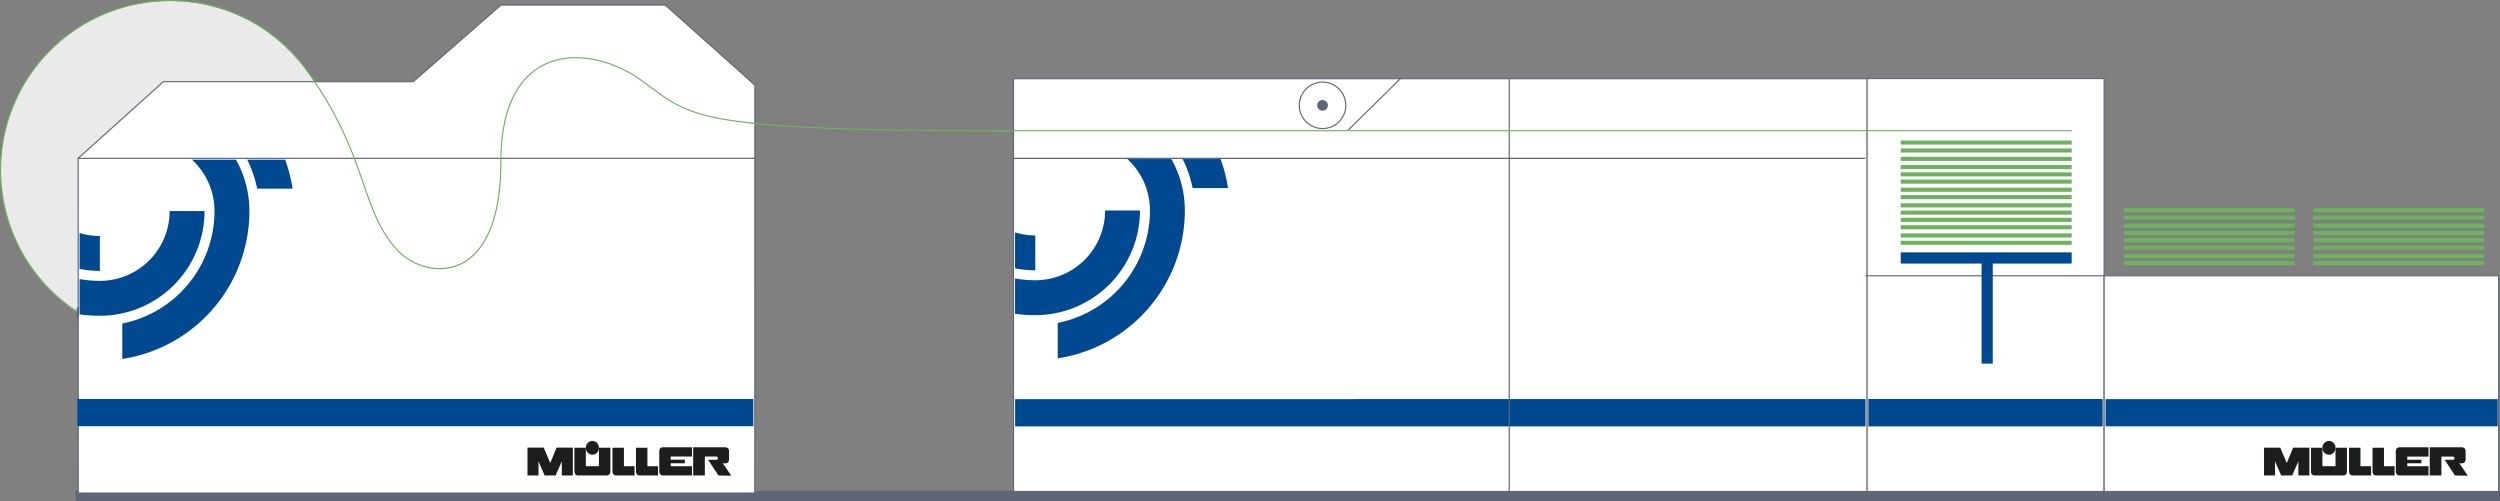 <svg xmlns="http://www.w3.org/2000/svg" width="1254.282" height="251.362" viewBox="0 0 1254.282 251.362">
  <rect x="0" y="0" width="1254.282" height="251.362" fill="#808080" stroke="none"/>
  <g id="Zeichnung-02" transform="translate(0.275 0.289)">
    <g id="Gruppe_3979" data-name="Gruppe 3979" transform="translate(-2686.234 -4731.902)">
      <path id="Pfad_4426" data-name="Pfad 4426" d="M554.6-241.981H435.536V-449.565H554.6Z" transform="translate(3187.026 5220.59)" fill="#fff" stroke="#606677" stroke-linecap="round" stroke-linejoin="round" stroke-width="0.579"/>
      <path id="Pfad_4427" data-name="Pfad 4427" d="M680.617-301.74H482.695V-410.372H680.617Z" transform="translate(3258.932 5280.35)" fill="#fff" stroke="#606677" stroke-linecap="round" stroke-linejoin="round" stroke-width="0.579"/>
      <path id="Pfad_4428" data-name="Pfad 4428" d="M258.587,125.314H-169.581l-.013-167.539V-82.187H258.587Z" transform="translate(3364.044 4853.29)" fill="#fff"/>
      <path id="Pfad_4429" data-name="Pfad 4429" d="M258.587,125.314H-169.581l-.013-167.539V-82.187H258.587Z" transform="translate(3364.044 4853.29)" fill="none" stroke="#606677" stroke-linecap="round" stroke-linejoin="round" stroke-width="0.579"/>
      <path id="Pfad_4430" data-name="Pfad 4430" d="M553.4-372.138H435.839v-13.747H553.4Z" transform="translate(3187.488 5317.686)" fill="#004991"/>
      <path id="Pfad_4431" data-name="Pfad 4431" d="M679.739-372.218H482.978v-13.644H679.739Z" transform="translate(3259.363 5317.721)" fill="#004991"/>
      <path id="Pfad_4432" data-name="Pfad 4432" d="M692.973-372.185H266.284v-13.682H692.973Z" transform="translate(2928.961 5317.713)" fill="#004991"/>
      <path id="Pfad_4433" data-name="Pfad 4433" d="M528.047-409.408H442.272v-5.618h85.776Z" transform="translate(3197.297 5273.253)" fill="#004991"/>
      <path id="Pfad_4434" data-name="Pfad 4434" d="M442.272-415.287h85.776v-2.055H442.272Z" transform="translate(3197.297 5269.722)" fill="#6db25e"/>
      <path id="Pfad_4435" data-name="Pfad 4435" d="M442.272-416.737h85.776v-2.055H442.272Z" transform="translate(3197.297 5267.511)" fill="#6db25e"/>
      <path id="Pfad_4436" data-name="Pfad 4436" d="M442.272-418.368h85.776v-2.055H442.272Z" transform="translate(3197.297 5265.024)" fill="#6db25e"/>
      <path id="Pfad_4437" data-name="Pfad 4437" d="M442.272-419.837h85.776v-2.055H442.272Z" transform="translate(3197.297 5262.784)" fill="#6db25e"/>
      <path id="Pfad_4438" data-name="Pfad 4438" d="M442.272-421.276h85.776v-2.055H442.272Z" transform="translate(3197.297 5260.591)" fill="#6db25e"/>
      <path id="Pfad_4439" data-name="Pfad 4439" d="M442.272-422.725h85.776v-2.055H442.272Z" transform="translate(3197.297 5258.381)" fill="#6db25e"/>
      <path id="Pfad_4440" data-name="Pfad 4440" d="M442.272-424.355h85.776v-2.055H442.272Z" transform="translate(3197.297 5255.896)" fill="#6db25e"/>
      <path id="Pfad_4441" data-name="Pfad 4441" d="M442.272-425.826h85.776v-2.055H442.272Z" transform="translate(3197.297 5253.653)" fill="#6db25e"/>
      <path id="Pfad_4442" data-name="Pfad 4442" d="M442.272-427.438h85.776V-429.5H442.272Z" transform="translate(3197.297 5251.19)" fill="#6db25e"/>
      <path id="Pfad_4443" data-name="Pfad 4443" d="M442.272-428.879h85.776v-2.055H442.272Z" transform="translate(3197.297 5248.998)" fill="#6db25e"/>
      <path id="Pfad_4444" data-name="Pfad 4444" d="M442.272-430.328h85.776v-2.055H442.272Z" transform="translate(3197.297 5246.789)" fill="#6db25e"/>
      <path id="Pfad_4445" data-name="Pfad 4445" d="M442.272-431.959h85.776v-2.055H442.272Z" transform="translate(3197.297 5244.302)" fill="#6db25e"/>
      <path id="Pfad_4446" data-name="Pfad 4446" d="M442.272-433.623h85.776v-2.058H442.272Z" transform="translate(3197.297 5241.759)" fill="#6db25e"/>
      <path id="Pfad_4447" data-name="Pfad 4447" d="M442.272-435.195h85.776v-2.055H442.272Z" transform="translate(3197.297 5239.367)" fill="#6db25e"/>
      <path id="Pfad_4448" data-name="Pfad 4448" d="M486.584-411.231h85.773v-2.055H486.584Z" transform="translate(3264.861 5275.906)" fill="#6db25e"/>
      <path id="Pfad_4449" data-name="Pfad 4449" d="M486.584-412.681h85.773v-2.055H486.584Z" transform="translate(3264.861 5273.696)" fill="#6db25e"/>
      <path id="Pfad_4450" data-name="Pfad 4450" d="M486.584-414.311h85.773v-2.055H486.584Z" transform="translate(3264.861 5271.21)" fill="#6db25e"/>
      <path id="Pfad_4451" data-name="Pfad 4451" d="M486.584-415.781h85.773v-2.055H486.584Z" transform="translate(3264.861 5268.969)" fill="#6db25e"/>
      <path id="Pfad_4452" data-name="Pfad 4452" d="M486.584-417.219h85.773v-2.055H486.584Z" transform="translate(3264.861 5266.776)" fill="#6db25e"/>
      <path id="Pfad_4453" data-name="Pfad 4453" d="M486.584-418.669h85.773v-2.055H486.584Z" transform="translate(3264.861 5264.565)" fill="#6db25e"/>
      <path id="Pfad_4454" data-name="Pfad 4454" d="M486.584-420.3h85.773v-2.055H486.584Z" transform="translate(3264.861 5262.08)" fill="#6db25e"/>
      <path id="Pfad_4455" data-name="Pfad 4455" d="M486.584-421.77h85.773v-2.055H486.584Z" transform="translate(3264.861 5259.837)" fill="#6db25e"/>
      <path id="Pfad_4456" data-name="Pfad 4456" d="M524.258-411.231h85.775v-2.055H524.258Z" transform="translate(3322.304 5275.906)" fill="#6db25e"/>
      <path id="Pfad_4457" data-name="Pfad 4457" d="M524.258-412.681h85.775v-2.055H524.258Z" transform="translate(3322.304 5273.696)" fill="#6db25e"/>
      <path id="Pfad_4458" data-name="Pfad 4458" d="M524.258-414.311h85.775v-2.055H524.258Z" transform="translate(3322.304 5271.21)" fill="#6db25e"/>
      <path id="Pfad_4459" data-name="Pfad 4459" d="M524.258-415.781h85.775v-2.055H524.258Z" transform="translate(3322.304 5268.969)" fill="#6db25e"/>
      <path id="Pfad_4460" data-name="Pfad 4460" d="M524.258-417.219h85.775v-2.055H524.258Z" transform="translate(3322.304 5266.776)" fill="#6db25e"/>
      <path id="Pfad_4461" data-name="Pfad 4461" d="M524.258-418.669h85.775v-2.055H524.258Z" transform="translate(3322.304 5264.565)" fill="#6db25e"/>
      <path id="Pfad_4462" data-name="Pfad 4462" d="M524.258-420.3h85.775v-2.055H524.258Z" transform="translate(3322.304 5262.08)" fill="#6db25e"/>
      <path id="Pfad_4463" data-name="Pfad 4463" d="M524.258-421.77h85.775v-2.055H524.258Z" transform="translate(3322.304 5259.837)" fill="#6db25e"/>
      <path id="Pfad_4464" data-name="Pfad 4464" d="M72.335,0H-47.441" transform="translate(3669.292 4869.977)" fill="none" stroke="#606677" stroke-width="0.579"/>
      <path id="Pfad_4465" data-name="Pfad 4465" d="M458.34-414.748h5.618v55.12H458.34Z" transform="translate(3221.797 5273.677)" fill="#004991"/>
      <path id="Pfad_4466" data-name="Pfad 4466" d="M14.075,7.037A11.653,11.653,0,1,1,2.423-4.615,11.651,11.651,0,0,1,14.075,7.037" transform="translate(3347.075 4777.424)" fill="#fff"/>
      <path id="Pfad_4467" data-name="Pfad 4467" d="M14.075,7.037A11.653,11.653,0,1,1,2.423-4.615,11.651,11.651,0,0,1,14.075,7.037Z" transform="translate(3347.075 4777.424)" fill="none" stroke="#606677" stroke-width="0.579"/>
      <path id="Pfad_4468" data-name="Pfad 4468" d="M3.239,1.619A2.686,2.686,0,0,1,.555,4.3,2.683,2.683,0,1,1,3.239,1.619" transform="translate(3348.942 4782.842)" fill="#606677"/>
      <path id="Pfad_4469" data-name="Pfad 4469" d="M6.142.909A35.043,35.043,0,0,1-4.028-.6V17.418a52.717,52.717,0,0,0,10.17.995Z" transform="translate(3199.243 4848.814)" fill="#004991"/>
      <path id="Pfad_4470" data-name="Pfad 4470" d="M21.105,0A34.915,34.915,0,0,1,32.429,25.77,57.532,57.532,0,0,1-13.842,82.193V99.965A75.041,75.041,0,0,0,49.935,25.77,52.273,52.273,0,0,0,43.172,0Z" transform="translate(3230.476 4811.429)" fill="#004991"/>
      <path id="Pfad_4471" data-name="Pfad 4471" d="M37.862,0H20.356A35.016,35.016,0,0,1-14.662,35.018a57.668,57.668,0,0,1-10.17-.9V51.843a75.493,75.493,0,0,0,10.17.689A52.53,52.53,0,0,0,37.862,0" transform="translate(3220.047 4837.2)" fill="#004991"/>
      <path id="Pfad_4472" data-name="Pfad 4472" d="M0,0A57.084,57.084,0,0,1,4.994,14.527H22.768A74.38,74.38,0,0,0,19.042,0Z" transform="translate(3279.307 4811.429)" fill="#004991"/>
      <path id="Pfad_4474" data-name="Pfad 4474" d="M16.054,0-10.529,26.207" transform="translate(3372.586 4771.002)" fill="none" stroke="#606677" stroke-width="0.572"/>
      <path id="Pfad_4475" data-name="Pfad 4475" d="M0,0V208.7" transform="translate(3443.154 4771.345)" fill="none" stroke="#606677" stroke-linecap="round" stroke-linejoin="round" stroke-width="0.579"/>
      <path id="Pfad_4476" data-name="Pfad 4476" d="M0,0,427.648.005" transform="translate(3194.202 4811.063)" fill="none" stroke="#606677" stroke-width="0.65"/>
      <path id="Pfad_4477" data-name="Pfad 4477" d="M326.831,0-198.737,0C-235.778,0-193.16.04-209,.04" transform="translate(3398.513 4797.195)" fill="none" stroke="#6db25e" stroke-width="0.579"/>
      <path id="Pfad_4479" data-name="Pfad 4479" d="M6.9,4.654,3.627-3.052h-8.15V10.912H1.009V3.866L4.1,10.912H9.6L12.7,3.866v7.047h5.532V-3.052h-8.15Z" transform="translate(3826.371 4959.252)" fill="#1c1e1c"/>
      <path id="Pfad_4480" data-name="Pfad 4480" d="M3.467,5.585V-3.663H-2.274V8.322a2.488,2.488,0,0,0,.386,1.255,1.976,1.976,0,0,0,1.278.661H14.107a1.976,1.976,0,0,0,1.278-.661,2.476,2.476,0,0,0,.389-1.255V-3.663H10.032V5.585Z" transform="translate(3847.677 4959.925)" fill="#1c1e1c"/>
      <path id="Pfad_4481" data-name="Pfad 4481" d="M6.681,5.585H1.357V-3.663H-4.382V8.322A2.488,2.488,0,0,0-4,9.577a1.98,1.98,0,0,0,1.28.661h9.4Z" transform="translate(3868.881 4959.925)" fill="#1c1e1c"/>
      <path id="Pfad_4482" data-name="Pfad 4482" d="M6.681,5.585H1.359V-3.663H-4.382V8.322A2.488,2.488,0,0,0-4,9.577a1.971,1.971,0,0,0,1.278.661h9.4Z" transform="translate(3880.67 4959.925)" fill="#1c1e1c"/>
      <path id="Pfad_4483" data-name="Pfad 4483" d="M9.909,5.728v4.653H-4.833a1.985,1.985,0,0,1-1.28-.661A2.488,2.488,0,0,1-6.5,8.465v-10.3A2.5,2.5,0,0,1-6.113-3.1a2,2,0,0,1,1.28-.661H9.909V.9H-.758v1.58H6.329v1.78H-.758V5.728Z" transform="translate(3894.473 4959.781)" fill="#1c1e1c"/>
      <path id="Pfad_4484" data-name="Pfad 4484" d="M11.526,8.616,7.324,2.4H8.758a1.988,1.988,0,0,0,1.28-.661,2.494,2.494,0,0,0,.389-1.26V-3.732a2.488,2.488,0,0,0-.389-1.257,1.988,1.988,0,0,0-1.28-.661H-7.559V8.488h5.845V-.985H4.042a.789.789,0,0,1,.8.813.759.759,0,0,1-.8.81H-.078L5.1,8.488Z" transform="translate(3912.553 4961.676)" fill="#1c1e1c"/>
      <path id="Pfad_4485" data-name="Pfad 4485" d="M0,2.093A3.376,3.376,0,0,1,3.277-1.373,3.374,3.374,0,0,1,6.554,2.093,3.371,3.371,0,0,1,3.277,5.557,3.372,3.372,0,0,1,0,2.093" transform="translate(3851.149 4954.212)" fill="#1c1e1c"/>
      <path id="Pfad_4487" data-name="Pfad 4487" d="M1295.933-362.554H79.594v-5.07H1295.933Z" transform="translate(2644.307 5345.529)" fill="#606677"/>
      <path id="Pfad_4488" data-name="Pfad 4488" d="M102.659,51.329A84.994,84.994,0,1,1,17.666-33.664a84.993,84.993,0,0,1,84.993,84.993" transform="translate(2753.563 4765.772)" fill="#eaeaea"/>
      <path id="Pfad_4490" data-name="Pfad 4490" d="M72.93,23.21h47.331l43.986-38.432h82.493l44.935,40.143-.008,36.743-.025,167.923H-47.806l-.025-167.943L-5.115,23.21Z" transform="translate(2773.017 4749.386)" fill="#fff"/>
      <path id="Pfad_4491" data-name="Pfad 4491" d="M72.93,23.21h47.331l43.986-38.432h82.493l44.935,40.143-.008,36.743-.025,167.923H-47.806l-.025-167.943L-5.115,23.21Z" transform="translate(2773.017 4749.386)" fill="none" stroke="#606677" stroke-linecap="round" stroke-linejoin="round" stroke-width="0.581"/>
      <path id="Pfad_4492" data-name="Pfad 4492" d="M419.083-372.217H79.942v-13.677H419.083Z" transform="translate(2644.837 5317.671)" fill="#004991"/>
      <path id="Pfad_4493" data-name="Pfad 4493" d="M0,0,340.03.005" transform="translate(2725.087 4811.05)" fill="none" stroke="#606677" stroke-width="0.579"/>
      <path id="Pfad_4494" data-name="Pfad 4494" d="M6.142.909A35.043,35.043,0,0,1-4.028-.6V17.418a52.737,52.737,0,0,0,10.17.995Z" transform="translate(2729.915 4849.115)" fill="#004991"/>
      <path id="Pfad_4495" data-name="Pfad 4495" d="M21.105,0A34.915,34.915,0,0,1,32.429,25.77,57.532,57.532,0,0,1-13.842,82.193V99.965A75.041,75.041,0,0,0,49.935,25.77,52.248,52.248,0,0,0,43.169,0Z" transform="translate(2761.149 4811.73)" fill="#004991"/>
      <path id="Pfad_4496" data-name="Pfad 4496" d="M37.862,0H20.356A35.016,35.016,0,0,1-14.662,35.018a57.908,57.908,0,0,1-10.17-.9V51.843a75.493,75.493,0,0,0,10.17.689A52.53,52.53,0,0,0,37.862,0" transform="translate(2750.719 4837.501)" fill="#004991"/>
      <path id="Pfad_4497" data-name="Pfad 4497" d="M0,0A57.084,57.084,0,0,1,4.994,14.527H22.768A74.38,74.38,0,0,0,19.042,0Z" transform="translate(2809.979 4811.73)" fill="#004991"/>
      <path id="Pfad_4499" data-name="Pfad 4499" d="M79.814-398.752h1.028v-5.4H79.814Z" transform="translate(2644.643 5289.841)" fill="#606677"/>
      <path id="Pfad_4500" data-name="Pfad 4500" d="M303.934,39.456c-160.306,0-156.655-7.466-182.347-25.692S51.66-5.722,51.66,55.006c0,63.184-37.674,59.059-51.384,44.865C-18.372,80.564-14.562,55.006-42.1,14.3-58.26-10.653-83.846-25.877-114.34-25.877a84.994,84.994,0,0,0-85,84.993,84.9,84.9,0,0,0,36.366,69.716c.04.028,1.841,1.1,1.841,1.1" transform="translate(2885.583 4757.779)" fill="none" stroke="#6db25e" stroke-linecap="round" stroke-linejoin="round" stroke-width="0.579"/>
      <path id="Pfad_4502" data-name="Pfad 4502" d="M6.9,4.654,3.627-3.052h-8.15V10.912H1.009V3.866L4.1,10.912H9.6L12.7,3.866v7.047h5.532V-3.052h-8.15Z" transform="translate(2955.12 4959.239)" fill="#1c1e1c"/>
      <path id="Pfad_4503" data-name="Pfad 4503" d="M3.467,5.585V-3.663H-2.274V8.322a2.488,2.488,0,0,0,.386,1.255,1.98,1.98,0,0,0,1.28.661H14.107a1.976,1.976,0,0,0,1.278-.661,2.476,2.476,0,0,0,.389-1.255V-3.663H10.032V5.585Z" transform="translate(2976.424 4959.912)" fill="#1c1e1c"/>
      <path id="Pfad_4504" data-name="Pfad 4504" d="M6.681,5.585H1.359V-3.663H-4.382V8.322A2.488,2.488,0,0,0-4,9.577a1.98,1.98,0,0,0,1.28.661h9.4Z" transform="translate(2997.629 4959.912)" fill="#1c1e1c"/>
      <path id="Pfad_4505" data-name="Pfad 4505" d="M6.681,5.585H1.357V-3.663H-4.382V8.322A2.488,2.488,0,0,0-4,9.577a1.971,1.971,0,0,0,1.278.661h9.4Z" transform="translate(3009.418 4959.912)" fill="#1c1e1c"/>
      <path id="Pfad_4506" data-name="Pfad 4506" d="M9.909,5.728v4.653H-4.833a1.985,1.985,0,0,1-1.28-.661A2.488,2.488,0,0,1-6.5,8.465v-10.3A2.5,2.5,0,0,1-6.113-3.1a2,2,0,0,1,1.28-.661H9.909V.9H-.758v1.58H6.329v1.78H-.758V5.728Z" transform="translate(3023.221 4959.769)" fill="#1c1e1c"/>
      <path id="Pfad_4507" data-name="Pfad 4507" d="M11.526,8.616,7.324,2.4H8.758a1.988,1.988,0,0,0,1.28-.661,2.494,2.494,0,0,0,.389-1.26V-3.732a2.488,2.488,0,0,0-.389-1.257,1.988,1.988,0,0,0-1.28-.661H-7.559V8.488h5.845V-.985H4.042a.789.789,0,0,1,.8.813.759.759,0,0,1-.8.81H-.078L5.1,8.488Z" transform="translate(3041.3 4961.663)" fill="#1c1e1c"/>
      <path id="Pfad_4508" data-name="Pfad 4508" d="M0,2.093A3.376,3.376,0,0,1,3.277-1.373,3.374,3.374,0,0,1,6.554,2.093,3.371,3.371,0,0,1,3.277,5.557,3.372,3.372,0,0,1,0,2.093" transform="translate(2979.896 4954.199)" fill="#1c1e1c"/>
    </g>
  </g>
</svg>
